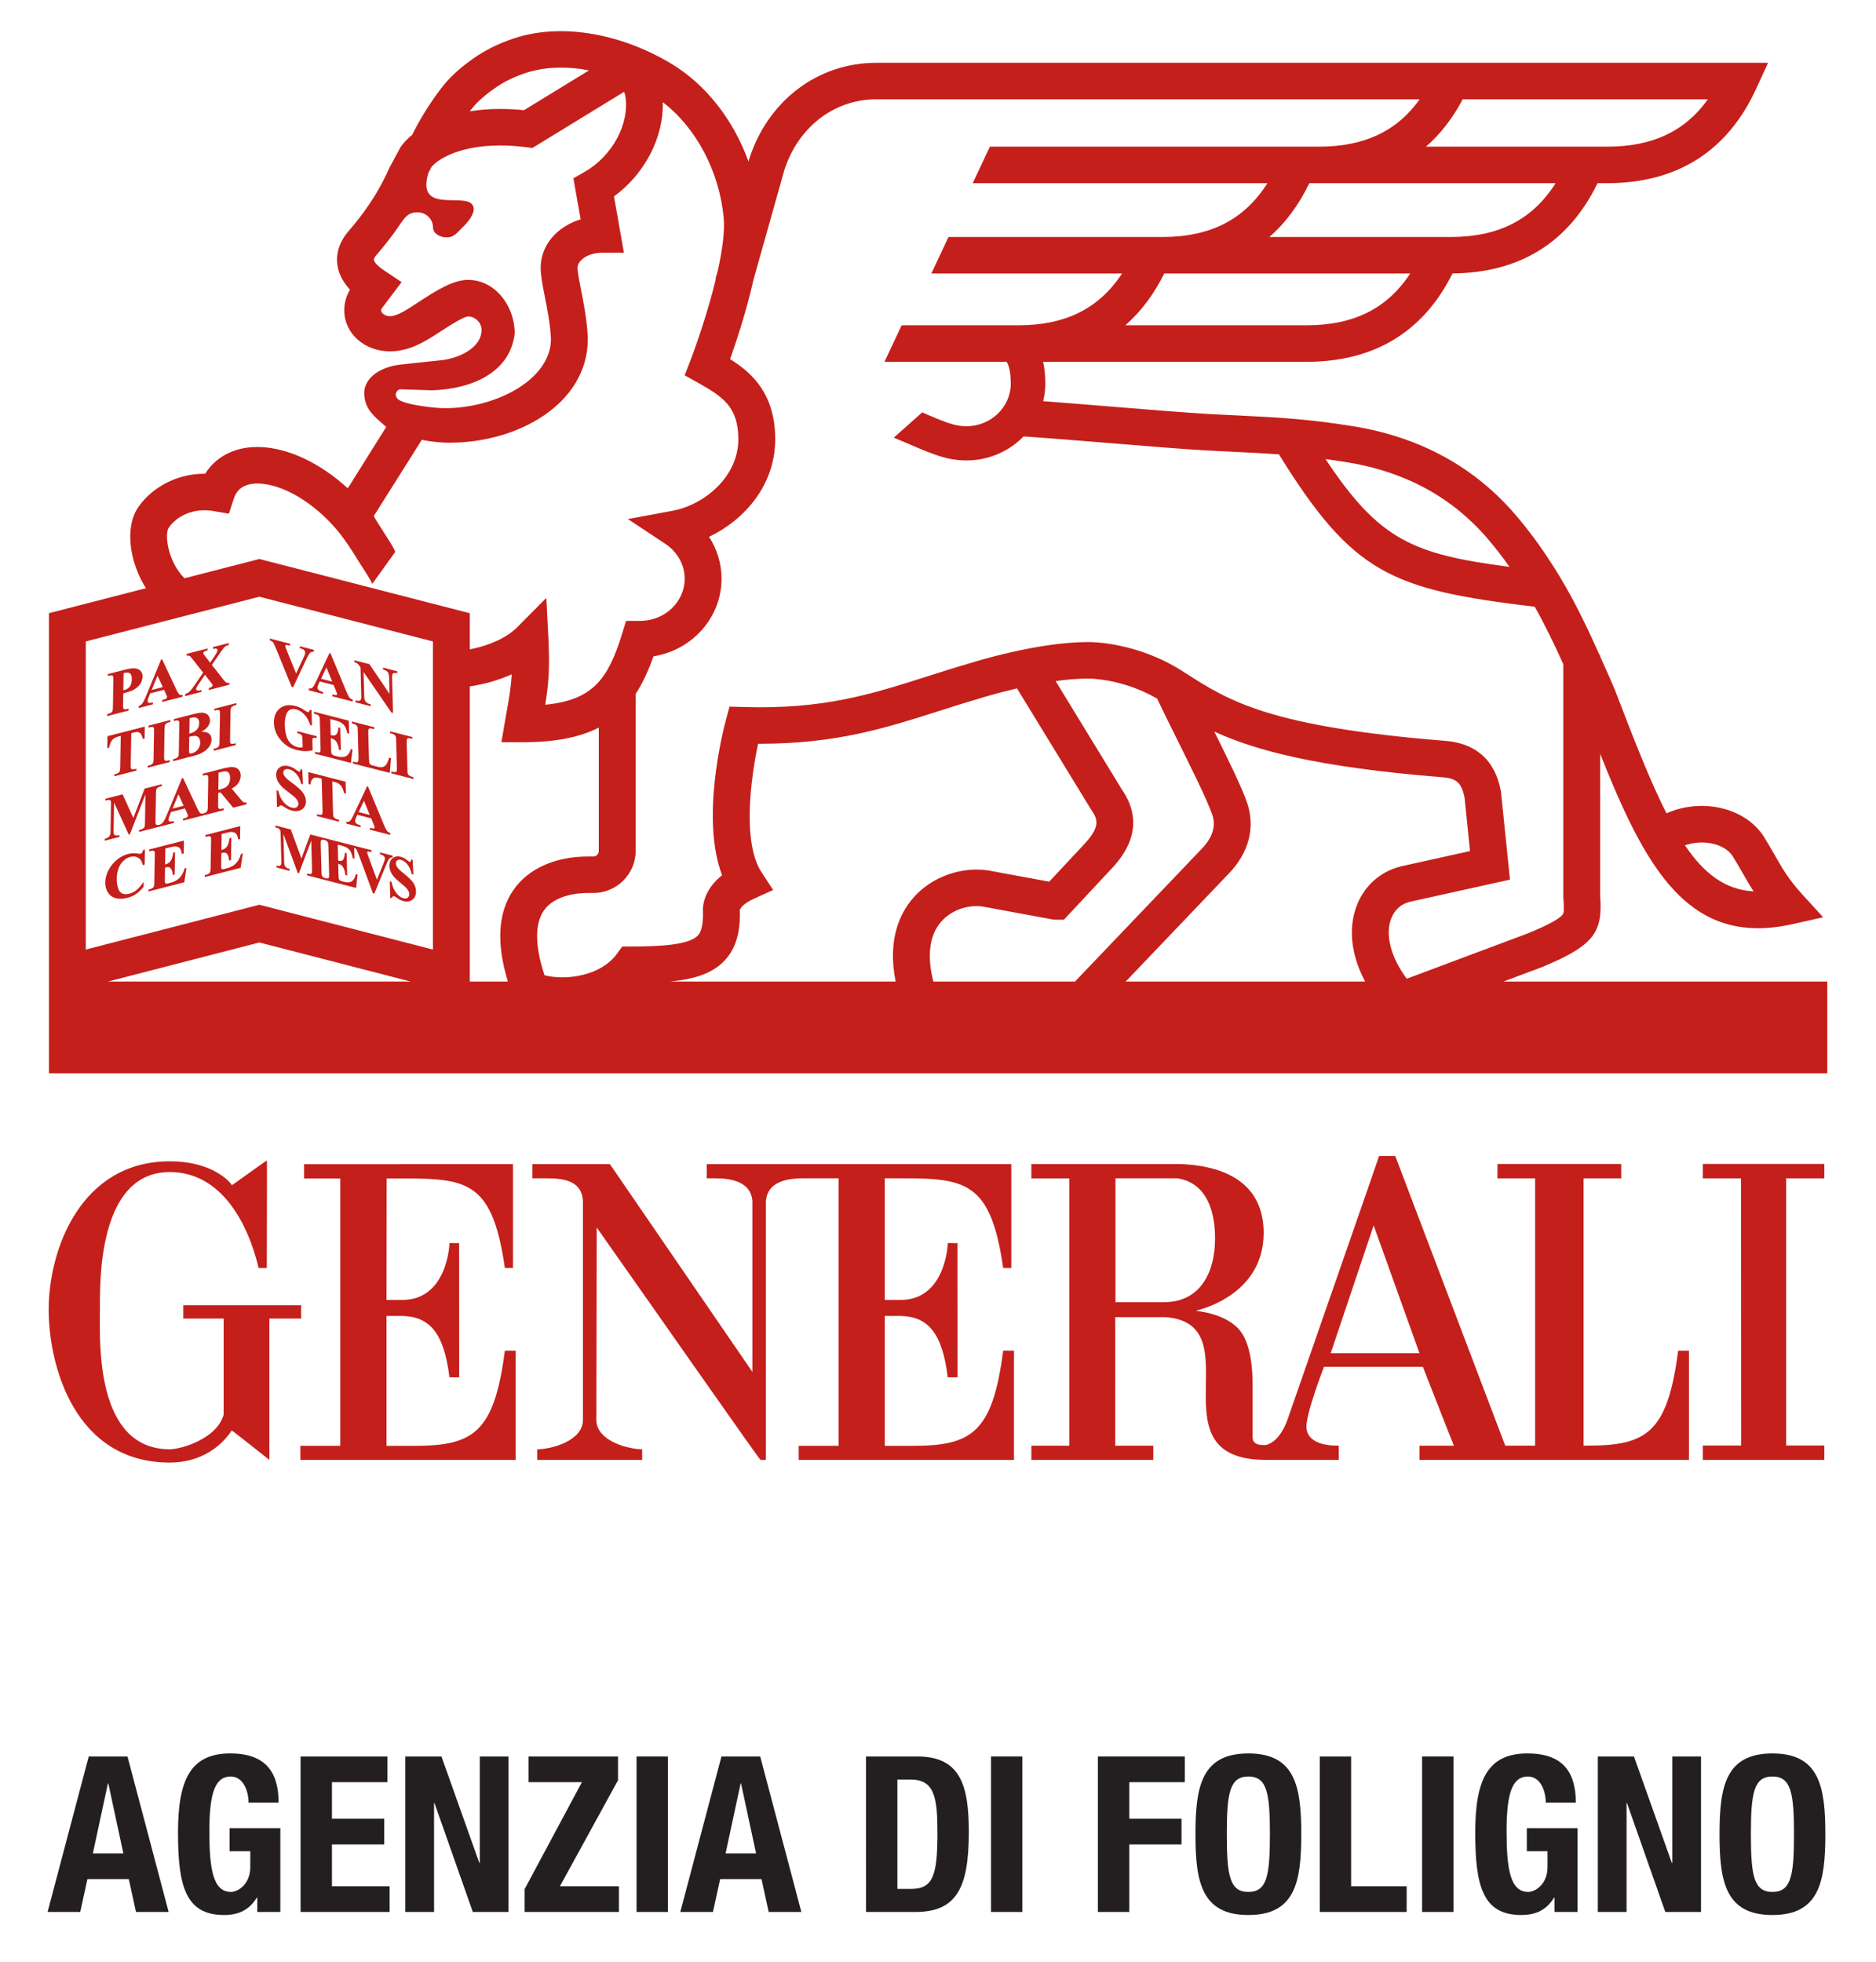 <?xml version="1.0" encoding="UTF-8" standalone="no"?>
<svg
   xmlns:dc="http://purl.org/dc/elements/1.1/"
   xmlns:cc="http://creativecommons.org/ns#"
   xmlns:rdf="http://www.w3.org/1999/02/22-rdf-syntax-ns#"
   xmlns:svg="http://www.w3.org/2000/svg"
   xmlns="http://www.w3.org/2000/svg"
   viewBox="0 0 1793.493 1875.453"
   height="1875.453"
   width="1793.493"
   xml:space="preserve"
   id="svg2"
   version="1.1"><defs
     id="defs6"><clipPath
       id="clipPath18"
       clipPathUnits="userSpaceOnUse"><path
         id="path16"
         d="M 0,1406.591 H 1345.124 V 0 H 0 Z" /></clipPath></defs><g
     transform="matrix(1.333,0,0,-1.333,0,1875.453)"
     id="g10"><g
       id="g12"><g
         clip-path="url(#clipPath18)"
         id="g14"><g
           transform="translate(277.187,474.847)"
           id="g20"><path
             id="path22"
             style="fill:#c51f1b;fill-opacity:1;fill-rule:nonzero;stroke:none"
             d="m 0,0 0.132,87.08 c 55.011,0 75.191,2.748 84.771,-64.197 h 5.814 V 97.386 L -59.093,97.329 V 87.08 h 25.936 v -191.675 h -28.586 v -10.096 H 92.651 v 78.327 H 84.903 C 77.212,-95.589 62.095,-104.617 19.657,-104.617 H 0 v 93.134 h 11.395 c 19.029,-0.467 29.87,-11.491 33.75,-43.991 h 7.009 l -0.056,96.282 c -0.133,-0.183 -6.9,0 -6.9,0 0,-0.479 -1.362,-41.41 -34.637,-40.808 z" /></g><g
           transform="translate(215.972,471.009)"
           id="g24"><path
             id="path26"
             style="fill:#c51f1b;fill-opacity:1;fill-rule:nonzero;stroke:none"
             d="m 0,0 h -84.516 v -9.498 h 28.938 v -68.929 c -4.891,-17.511 -30.872,-24.816 -38.619,-24.816 -53.987,0 -50.12,78.384 -50.12,99.37 0,19.19 -1.933,99.414 50.12,99.414 36.685,0 55.978,-36.241 63.712,-68.798 h 5.853 c 0,13.403 0.22,77.216 0.088,77.063 0.132,0.502 -25.145,-17.999 -25.233,-17.715 0.571,0.118 -11.558,17.148 -44.42,17.148 -63.708,0 -87.065,-63.093 -86.88,-107.112 0.298,-40.275 19.007,-108.899 86.88,-108.899 21.348,0 36.377,10.772 44.42,23.005 0.088,0.262 26.903,-21.007 26.991,-21.086 V -9.498 l 22.786,0 z" /></g><g
           transform="translate(954.368,436.652)"
           id="g28"><path
             id="path30"
             style="fill:#c51f1b;fill-opacity:1;fill-rule:nonzero;stroke:none"
             d="M 0,0 30.814,91.651 63.66,0 Z m -119.698,36.59 h -34.665 v 88.816 h 44.333 c 26.024,-3.912 27.088,-33.755 27.088,-43.25 0,-22.975 -9.677,-45.566 -36.756,-45.566 M 249.197,1.831 c -7.691,-59.225 -22.817,-68.1 -65.241,-68.1 h -2.584 v 191.632 h 27 v 10.327 h -88.779 v -10.327 h 27.009 V -66.269 H 125.174 L 46.301,141.412 h -11.61 c 0.263,0.122 -65.523,-188.435 -65.655,-188.993 0.132,0.558 -4.966,-16.18 -15.785,-18.252 -9.975,-0.48 -9.254,4.688 -9.254,6.511 v 36.316 c 0,9.521 -0.721,31.183 -10.706,41.127 -11.189,11.186 -30.305,12.006 -29.866,12.429 0,0 48.499,9.943 48.499,55.684 0,32.064 -22.474,48.003 -60.02,49.413 h -106.595 v -10.315 h 27.273 V -66.313 h -27.273 v -10.183 h 87.443 v 10.183 h -27.281 V 25.84 h 36.369 c 63.096,-5.168 -10.819,-102.432 71.85,-102.336 H 5.801 v 10.227 c -2.9,0 -21.999,-0.545 -23.185,12.647 -0.792,9.552 12.568,43.831 12.568,43.831 H 66.12 c -0.026,0.13 22.078,-56.522 22.272,-56.522 H 63.66 V -76.496 H 256.948 V 1.831 Z" /></g><g
           transform="translate(634.564,562.059)"
           id="g32"><path
             id="path34"
             style="fill:#c51f1b;fill-opacity:1;fill-rule:nonzero;stroke:none"
             d="m 0,0 c 55.015,0 75.336,2.616 84.916,-64.328 h 5.81 V 10.174 H -127.705 V 0 h 5.713 c 7.699,0 25.993,-0.567 27.048,-16.551 h -0.013 V -138.818 L -197.139,10.174 h -55.634 V 0 h 9.236 c 10.965,0 26.36,-0.489 27.049,-16.551 v -156.655 c 0,-15.285 -23.058,-21.087 -32.695,-21.087 h -0.11 v -7.61 h 75.279 v 7.61 c -9.634,0 -32.849,5.802 -32.849,21.087 l 0.263,137.915 c 40.452,-57.372 116.798,-166.707 117.501,-166.612 h 3.823 V -16.551 C -84.221,-0.567 -65.931,0 -58.227,0 h 25.079 v -191.806 h -28.595 v -10.097 H 92.659 v 78.328 H 84.916 C 77.225,-182.8 62.108,-191.828 19.652,-191.828 H 0 v 93.134 h 11.39 c 19.043,-0.467 29.875,-11.492 33.75,-43.992 h 7.019 l -0.053,96.283 c -0.132,-0.183 -6.899,0 -6.899,0 0,-0.48 -1.363,-41.411 -34.651,-40.809 H 0 Z" /></g><g
           transform="translate(1308.4,562.028)"
           id="g36"><path
             id="path38"
             style="fill:#c51f1b;fill-opacity:1;fill-rule:nonzero;stroke:none"
             d="M 0,0 V 10.336 H -87.143 V 0 h 27.369 l 0.097,-191.545 h -27.466 v -10.327 H 0 v 10.327 H -27.369 V 0 Z" /></g><g
           transform="translate(997.821,748.482)"
           id="g40"><path
             id="path42"
             style="fill:#c51f1b;fill-opacity:1;fill-rule:nonzero;stroke:none"
             d="m 0,0 c 2.602,6.594 7.646,10.799 14.608,12.133 l 70.506,15.605 -6.381,62.4 -0.194,1.361 c -1.74,8.181 -6.995,33.075 -39.744,35.744 -126.018,10.101 -155.268,28.645 -185.906,48.279 -0.036,0.087 -0.088,0.183 -0.106,0.27 l -0.193,-0.069 -1.987,1.264 c -32.712,21.012 -65.232,21.187 -68.431,21.109 -35.683,-0.035 -80.86,-14.061 -84.534,-15.221 -10.898,-3.166 -21.097,-6.411 -30.959,-9.568 -39.463,-12.587 -73.564,-23.508 -130.825,-21.806 l -10.477,0.304 -2.689,-10.013 c -2.065,-7.745 -18.079,-70.556 -2.628,-110.914 -13.852,-10.842 -13.852,-23.376 -13.764,-25.051 0.572,-13.816 -2.725,-17.201 -3.797,-18.317 -6.617,-6.821 -28.564,-7.719 -47.056,-7.719 h -0.229 -6.75 l -3.955,-5.399 c -11.4,-15.553 -36.009,-19.207 -51.803,-15.239 -6.925,20.943 -7.119,36.939 -0.422,46.491 7.884,11.287 24.627,12.508 31.439,12.508 h 3.982 c 16.742,0 30.366,13.572 30.366,30.266 v 112.476 c 5.097,7.815 9.184,16.809 12.761,26.962 27.642,4.378 48.824,27.684 48.824,55.657 0,10.773 -3.182,21.143 -8.957,30.022 25.568,12.212 47.444,37.167 47.444,69.876 0,32.709 -16.594,47.712 -32.336,57.542 4.439,12.551 11.77,34.628 16.744,56.87 l 22.131,78.633 c 9.897,30.859 35.745,50.791 65.918,50.791 H 20.356 C 3.867,564.185 -19.564,553.29 -52.031,553.29 h -235.846 l -12.322,-26.176 H -88.84 c -16.611,-26.22 -40.921,-38.588 -75.445,-38.588 h -153.277 l -12.314,-26.176 h 136.763 c -16.576,-25.234 -40.623,-37.149 -74.514,-37.149 h -83.553 l -12.313,-26.184 h 87.587 c 0.791,-1.082 2.988,-5.042 2.988,-15.666 0,-16.816 -14.256,-30.511 -31.781,-30.511 -6.012,0 -11.132,1.379 -20.167,5.016 -3.867,1.622 -7.734,3.262 -11.601,4.892 l -20.338,-18.107 c 3.814,-1.605 7.62,-3.21 11.417,-4.806 v -0.009 c 17.587,-7.571 27.404,-11.513 40.689,-11.513 16.136,0 30.674,6.628 40.993,17.209 14.994,-0.968 39.216,-2.957 62.665,-4.85 28.002,-2.294 54.457,-4.439 68.15,-5.181 6.839,-0.358 13.255,-0.671 19.389,-0.968 11.637,-0.567 22.255,-1.09 32.907,-1.85 C -27.404,246.95 -0.14,235.681 102.885,223.417 110.32,210.229 117,196.264 123.381,182.229 V 15.299 l 0.035,-0.941 C 123.979,6.682 123.979,4.065 122.924,2.687 119.356,-1.971 103.448,-8.539 97.928,-10.807 L 11.093,-43.315 C -0.421,-27.824 -4.57,-11.661 0,0 m -18.773,-45.33 h -171.686 l 73.582,77.063 c 14.854,15.229 19.582,33.546 13.342,51.532 -3.569,10.388 -13.289,30.284 -23.414,50.651 29.197,-13.442 73.494,-25.557 163.582,-32.762 10.864,-0.881 13.728,-4.544 15.891,-14.357 L 56.462,48.218 9.387,37.795 C -6.398,34.689 -18.791,24.388 -24.627,9.49 c -6.451,-16.442 -4.253,-35.823 5.854,-54.82 m -309.653,0 c -4.763,18.527 -2.82,33.346 5.696,43.002 8.147,9.254 20.65,12.072 29.492,10.798 l 50.186,-9.246 1.265,-0.218 h 6.996 l 35.455,37.951 0.317,0.349 c 6.064,7.004 24.486,28.209 5.677,55.265 l -47.39,77.526 c 7.84,1.098 15.732,1.805 23.009,1.805 h 0.334 c 0.229,-0.017 23.995,0.349 49.448,-14.366 3.462,-7.344 8.244,-17 13.587,-27.737 9.95,-20.018 22.343,-44.947 25.788,-55.012 1.107,-3.158 4.465,-12.77 -7.418,-24.973 l -90.861,-95.144 z m -14.238,60.211 c -9.571,-10.86 -18.852,-29.822 -12.832,-60.211 h -161.631 c 17.358,1.683 29.971,5.739 38.681,14.715 10.582,10.912 11.54,25.87 11.18,36.53 0.334,0.941 2.11,4.526 10.002,8.077 l 13.948,6.314 -8.349,12.735 c -13.826,21.073 -7.805,67.11 -2.444,92.117 h 1.239 c 54.827,0 90.281,11.313 127.653,23.228 9.747,3.106 19.814,6.324 30.432,9.395 l 0.333,0.113 c 0.212,0.079 11.145,3.507 26.017,6.969 l 52.717,-86.178 0.457,-0.732 c 5.256,-7.423 5.906,-12.342 -3.657,-23.402 l -26.402,-28.27 -43.295,7.972 -0.404,0.061 c -19.547,2.983 -40.602,-4.631 -53.645,-19.433 m -286.761,5.678 c -11.241,-16.04 -12.603,-38.169 -4.157,-65.889 h -27.308 v 211.606 c 9.773,1.483 20.312,4.265 30.112,8.705 -0.563,-9.237 -1.837,-16.529 -3.569,-26.289 -0.395,-2.268 -0.817,-4.632 -1.256,-7.144 l -2.611,-15.273 h 15.645 c 23.379,0 40.798,3.62 54.202,10.476 V 48.418 c 0,-2.259 -1.758,-4.099 -3.928,-4.099 h -3.982 c -23.204,0 -42.583,-8.644 -53.148,-23.76 m -57.911,-42.958 -124.462,32.134 -124.479,-32.134 v 220.931 l 124.479,32.063 124.462,-32.063 z m -232.955,-22.931 108.493,28.008 108.475,-28.008 z m 43.41,325.26 c 5.186,7.876 17.095,14.679 31.948,12.124 l 11.267,-1.937 3.552,10.772 c 0.958,2.879 2.232,4.989 3.99,6.673 3.173,2.965 7.884,4.335 13.905,4.187 15.907,-0.506 35.841,-11.505 52.012,-28.732 5.889,-6.254 11.093,-13.511 15.75,-20.855 0.906,-1.562 1.935,-3.21 2.884,-4.675 1.292,-2.068 2.391,-3.734 2.61,-4.126 0.572,-0.995 8.569,-12.945 8.033,-13.686 5.458,7.615 10.934,15.23 16.4,22.836 0.159,0.218 -0.087,0.933 -0.544,1.901 -1.231,2.617 -4.131,7.144 -5.871,9.848 -0.405,0.653 -0.835,1.299 -1.248,1.954 -0.026,0.043 -0.07,0.121 -0.105,0.139 -0.15,0.288 -0.889,1.422 -1.855,2.922 -1.819,2.826 -4.439,6.926 -5.59,9.176 l 34.453,54.655 c 8.578,-1.788 15.908,-2.076 19.388,-2.076 l 0.862,0.017 c 48.559,0 98.789,27.807 98.789,74.342 v 1.133 c -0.615,12.656 -2.988,24.754 -4.913,34.454 -1.265,6.411 -2.461,12.456 -2.461,15.483 0,5.093 7.216,10.763 17.552,10.763 h 15.723 l -7.119,40.393 c 22.113,16.137 35.684,42.417 35.008,67.547 23.791,-18.116 40.605,-49.553 43.681,-82.994 0.897,-9.699 -1.038,-23.28 -4.201,-37.576 l -1.688,-5.983 0.281,-0.071 c -5.633,-23.306 -13.939,-47.293 -18.325,-58.666 l -4.078,-10.52 9.906,-5.539 c 17.718,-9.952 28.59,-17.244 28.59,-40.402 0,-26.559 -24.064,-46.909 -47.355,-51.227 l -31.817,-5.905 26.913,-17.837 c 8.622,-5.722 13.781,-15.038 13.781,-24.929 0,-16.66 -14.283,-30.223 -31.86,-30.223 h -10.143 l -2.865,-9.255 c -9.88,-31.95 -20.611,-47.563 -55.134,-50.894 1.608,9.698 2.707,19.031 2.707,32.264 0,3.078 -0.264,11.783 -0.396,14.575 l -1.538,29.769 -21.093,-21.257 c -7.164,-7.213 -19.863,-12.961 -33.795,-15.674 v 25.958 l -150.908,38.868 -53.692,-13.826 c -11.988,11.89 -14.406,31.549 -11.391,36.112 m 162.95,96.164 c 0.395,1.823 1.863,3.271 3.41,3.227 l 22.737,-0.741 c 27.703,0.968 55.916,12.29 59.106,40.916 0,19.39 -13.869,38.266 -33.442,38.266 -10.477,0 -22.254,-7.188 -35.464,-15.875 -8.614,-5.669 -15.425,-10.152 -20.593,-10.152 -3.507,0 -6.301,2.311 -6.301,4.221 0,0.305 0.052,0.637 0.149,0.951 l 14.537,19.285 -12.56,8.365 c -2.68,1.745 -6.829,4.997 -7.294,7.466 -0.221,1.152 1.45,3.201 2.003,3.812 5.186,6.019 11.136,13.371 17.165,22.416 3.718,5.138 5.872,7.973 12.076,7.973 6.136,0 11.145,-4.876 11.145,-10.868 0,-3.969 4.377,-7.1 9.826,-7.1 5.467,0 7.901,3.829 11.268,7.1 0,0 12.964,11.783 6.109,17.358 -7.823,6.358 -39.182,-6.621 -30.455,21.954 l 2.171,4.065 c 3.34,4.395 18.352,15.42 49.333,15.42 5.853,0 12.05,-0.418 18.387,-1.212 l 4.64,-0.576 65.761,40.246 c 0.571,-1.369 0.773,-2.346 0.773,-2.346 v 0.009 l 0.062,-0.402 c 3.427,-19.757 -9.133,-43.263 -29.18,-54.681 l -8.016,-4.579 5.185,-29.438 c -16.901,-5.121 -28.652,-18.553 -28.652,-34.715 0,-5.557 1.292,-12.142 2.927,-20.499 1.837,-9.254 3.902,-19.729 4.456,-30.388 0,-30.634 -42.583,-50.904 -78.618,-49.736 l -0.923,0.035 c -1.494,0.044 -24.434,1.841 -30.059,6.254 -1.099,0.794 -1.969,2.608 -1.669,3.969 m 54.474,204.41 c 4.157,5.26 10.889,11.077 18.976,16.381 6.319,4.143 14.546,7.824 22.57,10.118 12.753,3.629 27.395,3.882 42.539,1.003 l -46.626,-28.549 c -5.827,0.585 -11.514,0.882 -17.007,0.882 -7.936,0 -15.196,-0.629 -21.867,-1.684 0.484,0.61 0.949,1.239 1.415,1.849 m 710.68,6.743 H 227.075 C 210.587,564.176 187.137,553.29 154.671,553.29 H 24.856 c 10.353,9.01 19.16,20.323 26.367,33.957 M 42.399,488.526 H -87.398 c 11.46,9.996 21.023,22.896 28.652,38.588 H 117.861 C 101.25,500.894 76.94,488.526 42.399,488.526 M -60.926,425.201 H -190.74 c 11.11,9.682 20.426,22.112 27.932,37.149 H 13.588 C -2.988,437.134 -27.017,425.201 -60.926,425.201 M -31.078,326.9 c 41.116,-6.734 74.796,-25.095 100.09,-54.603 5.414,-6.297 10.635,-13.04 15.768,-20.288 -69.187,9.001 -93.27,19.015 -131.96,77.289 5.151,-0.698 10.495,-1.474 16.102,-2.398 M 244.97,44.362 c 2.53,-4.056 4.693,-7.876 6.802,-11.557 2.585,-4.526 5.115,-8.931 8.086,-13.52 -20.039,1.239 -35.192,12.238 -49.254,33.059 12.955,4.475 28.617,1.299 34.366,-7.982 M 80.473,-45.33 l 27,10.109 0.387,0.14 c 38.285,15.744 43.734,25.574 41.959,50.852 V 117.945 C 178.945,44.494 206.508,-7.126 262.987,-7.117 c 7.682,0 15.891,0.95 24.697,2.931 l 22.043,4.936 -15.152,16.608 c -9.668,10.606 -14.361,18.815 -19.776,28.331 -2.232,3.889 -4.535,7.919 -7.312,12.403 -13.237,21.291 -44.667,28.496 -70.12,17.183 -11.565,22.756 -23.202,52.439 -37.212,89.073 l -3.024,6.97 c -2.425,5.46 -4.834,10.972 -7.312,16.494 v 0.924 h -0.422 c -8.666,19.321 -17.929,38.763 -28.987,56.949 -10.054,16.52 -20.285,30.782 -31.271,43.577 -29.444,34.34 -68.432,55.693 -115.892,63.473 -32.819,5.382 -56.057,6.508 -85.465,7.938 -6.083,0.287 -12.446,0.611 -19.231,0.968 -13.324,0.724 -40.834,2.965 -67.43,5.12 -17.947,1.465 -36.333,2.957 -50.801,4.039 0.968,4.03 1.547,8.216 1.547,12.551 0,5.844 -0.544,11.043 -1.564,15.666 h 188.771 c 48.657,0 83.866,21.352 104.836,63.377 48.393,0.445 83.356,22.225 104.028,64.72 h 6.733 c 50.361,0 86.378,22.8 107.05,67.782 l 8.508,18.527 H -369.4 c -42.012,0 -77.81,-27.205 -91.204,-69.292 l -0.404,-1.483 c -10.89,30.093 -30.78,55.65 -56.295,70.696 -35.463,20.934 -75.814,27.982 -107.947,18.823 -10.635,-3.071 -21.217,-7.833 -29.821,-13.432 -7.357,-4.841 -17.71,-12.596 -25.224,-22.138 -8.174,-10.397 -16.085,-22.992 -21.886,-34.768 -3.665,-3 -6.521,-6.087 -8.498,-9.063 l -7.674,-14.26 -0.395,-0.82 c -9.158,-20.533 -20.311,-34.751 -28.977,-44.816 -8.64,-9.97 -9.08,-19.443 -7.91,-25.635 1.274,-6.769 4.93,-12.299 8.841,-16.459 l -0.228,-0.402 c -2.549,-4.344 -3.894,-9.359 -3.894,-14.418 0,-16.756 14.677,-29.429 32.739,-29.429 13.14,0 23.862,6.071 35.227,13.554 4.614,3.027 16.831,11.078 20.83,11.505 5.063,0 9.668,-4.562 9.668,-9.568 0,-13.721 -17.833,-21.126 -30.613,-22.042 l -25.971,-2.756 c -18.712,-1.745 -27.563,-11.575 -27.563,-20.375 0,-8.828 4.272,-13.8 7.243,-16.747 l 1.916,-1.955 6.609,-5.818 -27.571,-44.022 c -19.644,18.056 -42.601,28.968 -62.983,29.613 -13.183,0.41 -24.566,-3.524 -32.933,-11.374 -2.443,-2.294 -4.561,-4.893 -6.372,-7.763 h -0.483 c -21.779,0 -39.278,-11.549 -47.857,-24.545 -9.342,-14.209 -5.976,-38.78 5.863,-57.542 l -69.54,-17.916 v -329.882 h 1275.37 v 65.776 z" /></g><g
           transform="translate(88.438,912.02)"
           id="g44"><path
             id="path46"
             style="fill:#c51f1b;fill-opacity:1;fill-rule:nonzero;stroke:none"
             d="m 0,0 0.211,12.237 0.693,0.175 C 2.663,12.865 3.999,12.735 4.86,12.028 5.712,11.313 6.134,9.883 6.108,7.78 6.064,5.652 5.581,3.926 4.649,2.687 3.735,1.44 2.417,0.593 0.738,0.157 0.553,0.122 0.307,0.062 0,0 m 3.779,-14.593 0.026,1.37 -0.343,-0.087 c -1.265,-0.323 -2.162,-0.445 -2.584,-0.323 -0.413,0.096 -0.694,0.288 -0.835,0.585 -0.122,0.217 -0.237,0.871 -0.219,2.826 l 0.132,7.98 c 3.207,0.838 5.537,1.614 6.925,2.304 2.11,1.046 3.78,2.416 5.01,4.116 1.231,1.71 1.864,3.577 1.899,5.539 0.035,2.355 -0.888,4.109 -2.769,5.19 -1.854,1.09 -4.922,1.09 -9.176,-0.009 l -12.718,-3.262 -0.202,-0.043 -0.018,-1.371 0.352,0.097 c 1.275,0.322 2.162,0.436 2.593,0.322 0.404,-0.104 0.677,-0.287 0.835,-0.593 0.088,-0.174 0.237,-0.785 0.193,-2.817 L -7.445,-11.95 c -0.026,-1.944 -0.193,-2.686 -0.308,-2.983 -0.193,-0.418 -0.509,-0.793 -0.948,-1.159 -0.457,-0.35 -1.354,-0.699 -2.655,-1.021 l -0.202,-0.053 -0.018,-1.369 15.162,3.899 z" /></g><g
           transform="translate(108.767,912.212)"
           id="g48"><path
             id="path50"
             style="fill:#c51f1b;fill-opacity:1;fill-rule:nonzero;stroke:none"
             d="M 0,0 4.201,10.266 7.981,2.05 Z m -9.14,-11.531 -0.167,-0.07 -0.027,-1.334 10.239,2.643 0.018,1.325 -0.307,-0.06 c -1.565,-0.28 -2.54,-0.28 -2.725,-0.219 -0.545,0.184 -0.791,0.594 -0.774,1.317 0,0.584 0.22,1.404 0.616,2.451 l 1.23,3.062 9.959,2.547 1.379,-3.079 c 0.484,-1.099 0.598,-1.361 0.607,-1.439 0.078,-0.227 0.105,-0.471 0.105,-0.698 C 11.004,-5.451 10.873,-5.757 10.6,-6.009 10.169,-6.428 9.413,-6.76 8.323,-7.048 l -0.764,-0.191 -0.026,-1.37 14.449,3.707 0.193,0.044 0.018,1.342 -0.308,-0.051 c -0.817,-0.132 -1.442,-0.053 -1.872,0.209 -0.396,0.279 -1.134,1.134 -2.294,3.602 L 7.611,21.789 7.515,21.989 6.768,21.806 -4.122,-4.605 c -1.019,-2.46 -1.854,-4.161 -2.54,-5.024 -0.659,-0.864 -1.468,-1.483 -2.478,-1.902" /></g><g
           transform="translate(144.495,912.194)"
           id="g52"><path
             id="path54"
             style="fill:#c51f1b;fill-opacity:1;fill-rule:nonzero;stroke:none"
             d="m 0,0 -0.343,-0.087 c -0.87,-0.218 -1.45,-0.331 -1.785,-0.331 h -0.008 -0.062 c -0.57,0 -0.993,0.113 -1.265,0.331 -0.273,0.236 -0.404,0.497 -0.395,0.829 0.008,0.383 0.36,1.335 2.012,3.777 L 2.487,10.877 6.416,5.862 C 7.18,4.885 7.664,4.222 7.84,3.856 7.927,3.708 7.954,3.533 7.954,3.315 7.954,3.01 7.805,2.705 7.523,2.417 7.313,2.198 6.776,1.85 5.423,1.396 L 5.247,1.335 5.229,-0.008 19.784,3.725 19.968,3.777 20.003,5.103 19.688,5.06 c -0.704,-0.106 -1.319,-0.027 -1.829,0.218 -0.36,0.2 -1.116,0.828 -2.698,2.861 l -7.717,9.891 5.529,7.998 c 1.503,2.181 2.451,3.498 2.821,3.951 0.606,0.681 1.133,1.161 1.626,1.466 0.483,0.323 1.143,0.593 1.969,0.811 l 0.193,0.052 0.026,1.352 L 8.332,30.781 8.323,29.421 8.657,29.5 c 0.817,0.218 1.45,0.279 1.811,0.218 0.351,-0.079 0.606,-0.218 0.782,-0.454 0.176,-0.227 0.264,-0.497 0.264,-0.829 -0.027,-0.505 -0.44,-1.709 -2.4,-4.579 L 6.196,19.565 2.9,23.926 1.494,25.757 c -0.088,0.167 -0.123,0.402 -0.114,0.664 0,0.348 0.14,0.663 0.439,0.959 0.29,0.332 0.835,0.593 1.608,0.776 l 0.932,0.236 0.018,1.37 -14.819,-3.795 -0.193,-0.043 -0.017,-1.326 0.298,0.035 c 0.615,0.052 1.098,0.043 1.441,-0.053 0.317,-0.095 0.66,-0.314 1.011,-0.663 0.097,-0.087 0.475,-0.541 2.013,-2.477 L 1.212,12.447 -4.57,3.969 c -1.75,-2.538 -3.112,-4.274 -4.07,-5.172 -0.703,-0.681 -1.687,-1.265 -2.944,-1.771 l -0.167,-0.061 -0.009,-1.334 11.733,3.009 z" /></g><g
           transform="translate(96.12,881.727)"
           id="g56"><path
             id="path58"
             style="fill:#c51f1b;fill-opacity:1;fill-rule:nonzero;stroke:none"
             d="m 0,0 c 1.309,0.322 2.25,0.445 2.724,0.331 0.897,-0.218 1.618,-0.636 2.119,-1.247 0.518,-0.636 0.993,-1.788 1.406,-3.48 l 0.07,-0.262 1.239,0.314 0.141,8.557 -26.543,-6.812 -0.194,-0.044 -0.149,-8.557 1.336,0.341 0.026,0.174 c 0.369,2.198 1.161,4.065 2.391,5.513 0.879,1.012 2.268,1.779 4.175,2.267 l 1.758,0.463 -0.387,-22.461 c -0.035,-1.788 -0.158,-2.467 -0.264,-2.703 -0.202,-0.506 -0.474,-0.899 -0.826,-1.169 -0.484,-0.418 -1.142,-0.724 -1.942,-0.942 l -1.152,-0.279 -0.035,-1.379 15.61,4.005 0.202,0.051 0.018,1.37 -1.31,-0.34 c -0.765,-0.201 -1.389,-0.219 -1.811,-0.087 -0.404,0.139 -0.659,0.34 -0.791,0.602 -0.079,0.174 -0.193,0.741 -0.175,2.668 l 0.395,22.592 z" /></g><g
           transform="translate(118.286,886.917)"
           id="g60"><path
             id="path62"
             style="fill:#c51f1b;fill-opacity:1;fill-rule:nonzero;stroke:none"
             d="M 0,0 C 0.202,0.497 0.474,0.89 0.826,1.16 1.31,1.57 1.968,1.884 2.759,2.093 l 1.17,0.288 0.026,1.369 -15.583,-3.995 -0.203,-0.052 -0.017,-1.361 1.301,0.324 c 0.764,0.2 1.38,0.226 1.793,0.086 0.395,-0.139 0.658,-0.322 0.773,-0.602 0.088,-0.174 0.193,-0.741 0.176,-2.669 L -8.148,-23.96 c -0.035,-1.788 -0.158,-2.452 -0.263,-2.714 -0.185,-0.496 -0.449,-0.881 -0.801,-1.151 -0.483,-0.418 -1.142,-0.724 -1.933,-0.942 l -1.178,-0.279 -0.026,-1.378 15.592,4.012 0.202,0.044 0.017,1.361 -1.309,-0.332 c -0.756,-0.2 -1.371,-0.218 -1.784,-0.087 -0.413,0.139 -0.66,0.349 -0.791,0.611 -0.07,0.156 -0.203,0.741 -0.176,2.66 l 0.334,19.434 C -0.229,-0.933 -0.106,-0.253 0,0" /></g><g
           transform="translate(142.051,885.067)"
           id="g64"><path
             id="path66"
             style="fill:#c51f1b;fill-opacity:1;fill-rule:nonzero;stroke:none"
             d="m 0,0 c -0.501,-0.933 -1.239,-1.752 -2.171,-2.442 -0.896,-0.654 -2.268,-1.23 -4.087,-1.718 l 0.185,11.078 c 1.942,0.496 3.384,0.653 4.227,0.487 C -0.985,7.231 -0.308,6.804 0.131,6.167 0.598,5.513 0.826,4.553 0.791,3.307 0.782,2.042 0.509,0.933 0,0 m -6.302,-6.419 c 2.066,0.523 3.621,0.723 4.632,0.575 1.019,-0.139 1.801,-0.636 2.373,-1.509 0.58,-0.889 0.87,-2.006 0.835,-3.331 -0.009,-1.152 -0.282,-2.286 -0.791,-3.367 -0.518,-1.056 -1.248,-1.981 -2.197,-2.713 -0.932,-0.741 -1.978,-1.256 -3.085,-1.535 -0.668,-0.192 -1.178,-0.158 -1.503,0.096 -0.308,0.235 -0.466,0.715 -0.466,1.404 z m -7.805,-13.878 c -0.184,-0.427 -0.501,-0.819 -0.94,-1.16 -0.465,-0.357 -1.354,-0.697 -2.663,-1.029 l -0.194,-0.043 -0.026,-1.379 15.162,3.89 c 4.157,1.065 7.391,2.791 9.623,5.138 1.828,1.954 2.769,4.09 2.804,6.367 0.035,2.216 -0.782,3.82 -2.452,4.763 -1.01,0.593 -2.593,0.898 -4.843,0.933 2.101,1.16 3.639,2.364 4.562,3.585 C 7.98,2.198 8.534,3.655 8.569,5.13 8.596,6.534 8.183,7.78 7.365,8.81 6.548,9.857 5.405,10.502 3.955,10.773 2.549,11.016 0.14,10.72 -3.244,9.857 l -13.974,-3.594 -0.202,-0.044 -0.018,-1.378 0.343,0.105 c 1.275,0.323 2.18,0.436 2.593,0.323 0.404,-0.097 0.685,-0.306 0.835,-0.584 0.088,-0.192 0.246,-0.803 0.202,-2.827 l -0.334,-19.18 c -0.018,-1.937 -0.184,-2.704 -0.308,-2.975" /></g><g
           transform="translate(165.588,899.05)"
           id="g68"><path
             id="path70"
             style="fill:#c51f1b;fill-opacity:1;fill-rule:nonzero;stroke:none"
             d="m 0,0 c 0.194,0.497 0.483,0.89 0.817,1.168 0.502,0.41 1.16,0.725 1.951,0.925 l 1.161,0.305 0.027,1.361 -15.592,-4.004 -0.203,-0.052 -0.009,-1.352 1.301,0.332 c 0.756,0.183 1.372,0.2 1.776,0.069 0.422,-0.13 0.667,-0.322 0.791,-0.593 0.079,-0.174 0.202,-0.758 0.167,-2.66 l -0.343,-19.442 c -0.018,-1.797 -0.149,-2.469 -0.263,-2.731 -0.177,-0.487 -0.449,-0.881 -0.792,-1.151 -0.492,-0.401 -1.143,-0.724 -1.942,-0.925 l -1.178,-0.305 -0.009,-1.369 15.592,4.012 0.193,0.035 0.027,1.378 -1.318,-0.34 c -0.747,-0.184 -1.363,-0.209 -1.785,-0.078 -0.404,0.13 -0.659,0.331 -0.791,0.601 -0.078,0.166 -0.211,0.742 -0.176,2.652 l 0.334,19.451 C -0.246,-0.924 -0.114,-0.254 0,0" /></g><g
           transform="translate(131.724,829.192)"
           id="g72"><path
             id="path74"
             style="fill:#c51f1b;fill-opacity:1;fill-rule:nonzero;stroke:none"
             d="m 0,0 -7.971,-2.033 4.192,10.24 z m 33.302,19.625 c -0.035,-1.518 -0.316,-2.791 -0.888,-3.872 -0.553,-1.056 -1.318,-1.902 -2.268,-2.504 -0.983,-0.611 -2.46,-1.169 -4.402,-1.665 l -0.889,-0.219 0.203,12.386 2.109,0.541 c 2.197,0.558 3.815,0.47 4.764,-0.279 0.941,-0.759 1.406,-2.225 1.371,-4.388 M 44.78,2.303 C 44.078,2.163 43.445,2.242 42.935,2.504 42.698,2.643 42.179,3.062 41.09,4.361 l -6.628,7.946 c 1.687,0.89 3.015,1.893 3.973,3 1.608,1.867 2.434,3.952 2.478,6.177 0.027,1.848 -0.483,3.357 -1.538,4.457 -1.055,1.125 -2.434,1.718 -4.139,1.796 -1.626,0.113 -4.271,-0.34 -7.814,-1.238 l -13.544,-3.489 -0.202,-0.044 -0.018,-1.378 0.343,0.113 c 1.275,0.314 2.162,0.445 2.593,0.314 0.413,-0.096 0.677,-0.296 0.835,-0.593 0.088,-0.183 0.237,-0.793 0.193,-2.808 l -0.307,-19.19 c -0.044,-1.945 -0.193,-2.695 -0.326,-2.974 -0.175,-0.427 -0.509,-0.811 -0.948,-1.161 -0.396,-0.304 -1.187,-0.61 -2.242,-0.897 -0.747,-0.123 -1.354,-0.062 -1.758,0.209 -0.579,0.41 -1.362,1.622 -2.294,3.602 L -0.36,19.738 -0.457,19.939 -1.204,19.747 -12.093,-6.638 c -1.02,-2.477 -1.872,-4.178 -2.541,-5.041 -0.65,-0.855 -1.459,-1.466 -2.478,-1.894 l -0.343,-0.086 c -0.756,-0.201 -1.371,-0.218 -1.792,-0.088 -0.414,0.148 -0.677,0.34 -0.792,0.611 -0.079,0.165 -0.193,0.741 -0.176,2.652 l 0.343,19.502 c 0.035,1.772 0.149,2.434 0.255,2.679 0.202,0.497 0.483,0.872 0.809,1.151 0.483,0.401 1.142,0.715 1.96,0.925 l 1.142,0.296 0.044,1.37 -12.234,-3.141 -0.132,-0.043 -8.059,-21.039 -7.691,16.991 -12.138,-3.104 -0.202,-0.044 -0.018,-1.369 1.275,0.322 c 0.747,0.201 1.379,0.218 1.784,0.096 0.422,-0.149 0.677,-0.349 0.809,-0.593 0.061,-0.166 0.184,-0.724 0.149,-2.634 l -0.308,-18.701 c -0.035,-1.632 -0.061,-2.084 -0.087,-2.172 -0.15,-0.698 -0.37,-1.256 -0.651,-1.693 -0.273,-0.409 -0.677,-0.793 -1.213,-1.142 -0.527,-0.348 -1.09,-0.593 -1.714,-0.741 l -0.509,-0.131 -0.018,-1.361 10.309,2.643 0.212,0.044 0.026,1.378 -0.352,-0.088 c -1.256,-0.34 -2.197,-0.366 -2.742,-0.104 -0.536,0.28 -0.888,0.715 -1.037,1.291 -0.035,0.209 -0.088,0.828 -0.044,2.6 l 0.325,19.624 10.407,-22.765 0.088,-0.209 0.869,0.218 11.136,28.566 -0.325,-20.402 c -0.044,-1.805 -0.176,-2.468 -0.281,-2.713 -0.202,-0.505 -0.466,-0.898 -0.8,-1.168 -0.483,-0.402 -1.143,-0.715 -1.951,-0.942 l -1.16,-0.288 -0.018,-1.37 14.643,3.777 v -0.009 l 10.046,2.582 0.193,0.044 0.035,1.343 -0.317,-0.07 c -1.573,-0.279 -2.53,-0.279 -2.724,-0.2 -0.544,0.174 -0.791,0.593 -0.773,1.308 0,0.576 0.22,1.413 0.615,2.442 l 1.23,3.062 9.959,2.547 1.379,-3.07 C 2.857,-6.184 2.927,-6.385 2.936,-6.446 3.015,-6.673 3.041,-6.891 3.032,-7.127 3.032,-7.493 2.901,-7.806 2.628,-8.068 2.198,-8.47 1.433,-8.809 0.352,-9.089 l -0.765,-0.201 -0.035,-1.36 13.614,3.489 0.994,0.261 0.035,0.009 14.238,3.655 0.202,0.052 0.017,1.361 -0.342,-0.096 c -0.949,-0.235 -1.688,-0.367 -2.18,-0.367 -0.158,0 -0.299,0.018 -0.395,0.044 -0.422,0.096 -0.686,0.306 -0.836,0.584 -0.105,0.183 -0.254,0.794 -0.21,2.835 l 0.131,8.077 1.547,0.401 9.053,-10.938 0.115,-0.13 9.36,2.398 0.184,0.053 0.035,1.343 z" /></g><g
           transform="translate(102.544,797.206)"
           id="g76"><path
             id="path78"
             style="fill:#c51f1b;fill-opacity:1;fill-rule:nonzero;stroke:none"
             d="m 0,0 c -0.105,-0.715 -0.316,-1.274 -0.633,-1.657 -0.308,-0.384 -0.65,-0.628 -1.054,-0.741 -0.202,-0.035 -1.081,-0.035 -2.4,0.148 -2.285,0.314 -4.5,0.218 -6.583,-0.323 -2.795,-0.707 -5.501,-2.12 -8.015,-4.161 -2.514,-2.058 -4.562,-4.561 -6.056,-7.484 -1.512,-2.921 -2.302,-5.861 -2.346,-8.704 -0.044,-2.722 0.579,-5.147 1.863,-7.205 1.309,-2.085 3.207,-3.481 5.669,-4.134 1.081,-0.297 2.25,-0.445 3.48,-0.445 1.529,0 3.182,0.227 4.913,0.672 2.373,0.61 4.509,1.552 6.311,2.808 1.802,1.239 3.559,2.966 5.229,5.12 l 0.062,0.079 0.052,3.498 -0.5,-0.707 c -1.706,-2.408 -3.34,-4.222 -4.843,-5.391 -1.512,-1.186 -3.191,-2.006 -4.966,-2.459 -2.171,-0.558 -3.929,-0.472 -5.247,0.244 -1.301,0.697 -2.285,2.032 -2.883,3.977 -0.616,1.962 -0.905,4.283 -0.861,6.891 0.053,2.634 0.553,5.19 1.477,7.571 0.712,1.858 1.828,3.506 3.339,4.919 1.495,1.422 3.147,2.373 4.905,2.818 2.1,0.531 3.989,0.34 5.616,-0.611 1.626,-0.942 2.724,-2.643 3.295,-5.068 l 0.071,-0.278 1.292,0.348 L 1.389,0.532 0.027,0.183 Z" /></g><g
           transform="translate(132.365,784.123)"
           id="g80"><path
             id="path82"
             style="fill:#c51f1b;fill-opacity:1;fill-rule:nonzero;stroke:none"
             d="m 0,0 c -0.747,-2.739 -1.96,-4.963 -3.586,-6.629 -1.626,-1.649 -3.788,-2.835 -6.451,-3.524 l -1.74,-0.445 c -0.747,-0.201 -1.319,-0.244 -1.644,-0.113 -0.29,0.104 -0.483,0.279 -0.58,0.54 -0.062,0.158 -0.176,0.733 -0.132,2.817 l 0.132,8.139 c 1.231,0.306 2.197,0.357 2.839,0.209 0.659,-0.165 1.212,-0.681 1.723,-1.552 0.518,-0.908 0.835,-2.163 0.975,-3.76 L -8.438,-4.64 -7.11,-4.292 -6.838,11.749 -8.174,11.4 -8.2,11.216 C -8.464,8.914 -9.009,7.047 -9.843,5.713 -10.661,4.396 -11.953,3.489 -13.729,3.035 l -0.236,-0.07 0.192,11.487 2.805,0.725 c 2.179,0.558 3.629,0.802 4.438,0.759 1.301,-0.087 2.285,-0.463 2.988,-1.151 0.685,-0.699 1.231,-2.042 1.591,-4.013 l 0.062,-0.288 1.291,0.331 0.159,9.307 -24.759,-6.367 -0.194,-0.026 -0.026,-1.378 1.31,0.34 c 0.861,0.227 1.564,0.218 2.047,-0.026 0.317,-0.131 0.528,-0.402 0.625,-0.785 0.052,-0.192 0.087,-0.741 0.061,-2.373 l -0.334,-19.451 c -0.026,-1.788 -0.158,-2.468 -0.264,-2.721 -0.193,-0.489 -0.457,-0.881 -0.791,-1.152 -0.483,-0.401 -1.142,-0.706 -1.96,-0.924 l -1.16,-0.297 -0.026,-1.361 25.559,6.56 0.175,0.035 L 1.372,0.497 0.026,0.148 Z" /></g><g
           transform="translate(172.751,794.503)"
           id="g84"><path
             id="path86"
             style="fill:#c51f1b;fill-opacity:1;fill-rule:nonzero;stroke:none"
             d="m 0,0 c -0.747,-2.747 -1.96,-4.989 -3.577,-6.646 -1.635,-1.667 -3.797,-2.844 -6.46,-3.516 l -1.74,-0.462 c -0.774,-0.183 -1.345,-0.227 -1.626,-0.122 -0.308,0.122 -0.501,0.297 -0.597,0.558 -0.063,0.166 -0.177,0.742 -0.133,2.826 L -14,0.759 c 1.23,0.297 2.205,0.374 2.838,0.218 0.642,-0.175 1.23,-0.68 1.723,-1.544 0.518,-0.907 0.843,-2.18 0.975,-3.76 l 0.026,-0.322 1.337,0.34 L -6.837,11.74 -8.174,11.383 -8.2,11.208 C -8.464,8.906 -9.009,7.039 -9.835,5.705 -10.652,4.361 -11.953,3.463 -13.737,3.009 l -0.22,-0.061 0.184,11.488 2.813,0.724 c 2.171,0.549 3.63,0.811 4.43,0.758 1.301,-0.078 2.294,-0.47 2.988,-1.16 0.694,-0.68 1.231,-2.041 1.591,-3.994 l 0.062,-0.297 1.291,0.323 0.159,9.315 -24.759,-6.358 -0.194,-0.044 -0.026,-1.361 1.31,0.34 c 0.879,0.21 1.564,0.21 2.047,-0.026 0.308,-0.139 0.51,-0.401 0.634,-0.785 0.035,-0.148 0.087,-0.671 0.052,-2.381 l -0.334,-19.451 c -0.026,-1.78 -0.158,-2.459 -0.264,-2.713 -0.193,-0.515 -0.439,-0.89 -0.791,-1.151 -0.483,-0.41 -1.142,-0.733 -1.951,-0.942 l -1.169,-0.279 -0.026,-1.379 25.559,6.551 0.175,0.062 L 1.38,0.48 0.026,0.148 Z" /></g><g
           transform="translate(209.155,914.479)"
           id="g88"><path
             id="path90"
             style="fill:#c51f1b;fill-opacity:1;fill-rule:nonzero;stroke:none"
             d="m 0,0 1.055,-0.279 9.562,20.21 c 1.099,2.329 1.952,3.811 2.505,4.344 0.748,0.715 1.6,0.994 2.593,0.933 l 0.291,-0.035 -0.027,1.3 -10.133,2.599 0.035,-1.352 0.184,-0.052 c 1.002,-0.254 1.802,-0.585 2.4,-0.96 0.413,-0.262 0.72,-0.584 0.94,-0.951 C 9.625,25.408 9.739,25.042 9.747,24.65 9.756,24.301 9.695,23.874 9.563,23.42 9.413,22.94 9.035,21.998 8.394,20.602 L 3.208,9.534 -3.164,25.278 c -0.72,1.779 -1.116,2.782 -1.23,3.157 -0.106,0.349 -0.176,0.654 -0.176,0.89 -0.017,0.401 0.158,0.523 0.299,0.576 0.387,0.174 1.222,0.121 2.408,-0.192 l 0.809,-0.21 -0.036,1.361 -14.546,3.742 0.035,-1.352 0.168,-0.052 c 1.09,-0.401 1.837,-0.881 2.215,-1.439 0.413,-0.593 1.265,-2.451 2.53,-5.548 z" /></g><g
           transform="translate(230.276,920.245)"
           id="g92"><path
             id="path94"
             style="fill:#c51f1b;fill-opacity:1;fill-rule:nonzero;stroke:none"
             d="M 0,0 3.797,8.164 7.998,-2.059 Z m -8.569,-6.969 -0.308,0.034 0.044,-1.307 10.257,-2.652 -0.044,1.352 -0.176,0.07 c -1.846,0.61 -2.54,0.985 -2.786,1.203 -0.615,0.515 -0.923,1.134 -0.949,1.893 -0.009,0.585 0.167,1.291 0.519,2.102 l 1.063,2.355 9.958,-2.564 1.599,-3.969 c 0.572,-1.404 0.66,-1.692 0.686,-1.762 0.088,-0.279 0.132,-0.541 0.14,-0.777 0.009,-0.426 -0.166,-0.566 -0.298,-0.635 -0.141,-0.053 -0.351,-0.088 -0.607,-0.088 -0.404,0 -0.94,0.079 -1.59,0.253 l -0.924,0.244 0.044,-1.378 14.67,-3.759 -0.036,1.351 -0.184,0.044 c -0.835,0.297 -1.503,0.707 -1.969,1.239 -0.633,0.732 -1.494,2.39 -2.549,4.902 L 6.82,18.134 l -0.052,0.114 -0.747,0.2 -9.932,-21.1 c -0.905,-1.953 -1.688,-3.201 -2.312,-3.724 -0.588,-0.506 -1.379,-0.698 -2.346,-0.593" /></g><g
           transform="translate(254.376,932.081)"
           id="g96"><path
             id="path98"
             style="fill:#c51f1b;fill-opacity:1;fill-rule:nonzero;stroke:none"
             d="M 0,0 C 0.843,-0.236 1.502,-0.54 1.968,-0.89 2.417,-1.23 2.97,-1.875 3.586,-2.8 l 0.597,-0.881 0.554,-20.785 c 0.035,-1.466 -0.211,-2.443 -0.756,-2.862 -0.528,-0.435 -1.609,-0.47 -3.103,-0.104 l -0.352,0.087 0.045,-1.352 10.899,-2.8 -0.035,1.352 -0.889,0.245 c -0.931,0.235 -1.775,0.741 -2.522,1.491 -0.739,0.733 -1.134,1.936 -1.169,3.568 l -0.483,17.864 19.889,-28.933 0.062,-0.079 1.177,-0.305 -0.658,24.972 c -0.035,1.352 0.052,2.268 0.254,2.748 0.194,0.453 0.458,0.715 0.8,0.837 0.36,0.131 1.178,0.123 2.347,-0.026 l 0.308,-0.043 -0.027,1.325 -10.196,2.617 0.044,-1.369 0.194,-0.053 c 1.547,-0.366 2.681,-1.038 3.34,-1.997 0.483,-0.706 0.756,-1.936 0.791,-3.646 L 25.014,-22.721 10.634,-1.448 10.59,-1.36 -0.229,1.422 -0.194,0.061 Z" /></g><g
           transform="translate(201.289,876.327)"
           id="g100"><path
             id="path102"
             style="fill:#c51f1b;fill-opacity:1;fill-rule:nonzero;stroke:none"
             d="m 0,0 c 1.354,-1.605 2.927,-3.035 4.685,-4.239 1.757,-1.212 3.972,-2.171 6.591,-2.852 2.04,-0.523 4.044,-0.829 5.933,-0.882 h 0.721 c 1.634,0 3.243,0.167 4.755,0.516 l 0.219,0.052 -0.157,6.367 c -0.044,1.396 0.043,1.771 0.096,1.867 0.167,0.392 0.404,0.646 0.721,0.732 0.343,0.105 1.028,0.07 1.968,-0.104 L 25.866,1.396 25.831,2.739 11.98,6.316 12.006,4.937 12.911,4.702 c 0.615,-0.158 1.152,-0.419 1.591,-0.785 0.431,-0.367 0.73,-0.725 0.861,-1.064 0.106,-0.245 0.238,-0.829 0.264,-2.207 l 0.158,-5.914 c -0.624,-0.088 -1.239,-0.104 -1.828,-0.088 -0.677,0.026 -1.344,0.123 -1.96,0.288 -1.854,0.463 -3.48,1.378 -4.843,2.705 C 5.783,-1.055 4.755,0.759 4.087,3.001 3.428,5.269 3.059,7.824 2.98,10.606 c -0.053,2.312 0.166,4.519 0.668,6.569 0.483,2.006 1.362,3.445 2.637,4.3 1.256,0.845 2.882,1.021 4.834,0.514 2.091,-0.54 4.051,-1.779 5.853,-3.672 1.819,-1.91 3.226,-4.405 4.174,-7.449 l 0.045,-0.13 1.248,-0.315 -0.29,10.773 v 0.209 l -1.196,0.288 -0.078,-0.235 c -0.282,-0.864 -0.563,-1.187 -0.748,-1.318 -0.237,-0.174 -0.501,-0.209 -0.808,-0.148 -0.124,0.044 -0.572,0.262 -2.286,1.396 -1.353,0.898 -2.346,1.474 -2.944,1.744 -1.098,0.515 -2.364,0.96 -3.735,1.326 C 5.889,25.6 2.18,24.981 -0.703,22.609 -3.569,20.245 -4.965,16.756 -4.843,12.229 -4.79,9.735 -4.236,7.301 -3.226,5.033 -2.435,3.271 -1.363,1.579 0,0" /></g><g
           transform="translate(251.686,859.877)"
           id="g104"><path
             id="path106"
             style="fill:#c51f1b;fill-opacity:1;fill-rule:nonzero;stroke:none"
             d="M 0,0 1.134,9.595 -0.158,9.927 -0.229,9.682 C -0.843,7.327 -1.942,5.723 -3.48,4.911 -5.018,4.083 -7.154,4.021 -9.799,4.693 l -1.75,0.462 c -0.791,0.192 -1.362,0.445 -1.704,0.751 -0.352,0.296 -0.581,0.61 -0.712,0.985 -0.089,0.236 -0.22,0.968 -0.264,2.939 l -0.22,7.973 c 1.196,-0.34 2.136,-0.75 2.769,-1.23 0.703,-0.541 1.344,-1.396 1.916,-2.564 0.553,-1.204 0.948,-2.661 1.16,-4.344 l 0.026,-0.183 1.336,-0.349 -0.413,15.83 v 0.21 L -9,25.514 -9.017,25.19 c -0.159,-2.18 -0.633,-3.732 -1.389,-4.649 -0.739,-0.871 -1.951,-1.081 -3.709,-0.637 l -0.387,0.097 -0.299,11.487 2.664,-0.698 c 2.196,-0.558 3.69,-1.072 4.482,-1.526 1.336,-0.767 2.399,-1.701 3.164,-2.791 0.747,-1.082 1.363,-2.748 1.828,-4.955 l 0.035,-0.165 1.319,-0.332 -0.229,9.089 -0.008,0.201 -25.006,6.428 0.044,-1.36 1.16,-0.306 c 0.906,-0.227 1.627,-0.602 2.145,-1.125 0.36,-0.349 0.616,-0.759 0.747,-1.239 0.053,-0.218 0.123,-0.82 0.167,-2.442 l 0.51,-19.434 C -21.718,8.941 -21.84,8.4 -21.92,8.243 -22.069,7.877 -22.289,7.65 -22.587,7.571 -23.063,7.414 -23.686,7.458 -24.468,7.65 l -1.319,0.34 0.044,-1.361 25.444,-6.541 z" /></g><g
           transform="translate(280.435,863.34)"
           id="g108"><path
             id="path110"
             style="fill:#c51f1b;fill-opacity:1;fill-rule:nonzero;stroke:none"
             d="M 0,0 -1.363,0.358 -1.424,0.113 c -0.606,-2.119 -1.274,-3.689 -1.969,-4.649 -0.694,-0.95 -1.503,-1.543 -2.47,-1.823 -0.966,-0.278 -2.223,-0.217 -3.718,0.175 l -2.434,0.628 c -1.661,0.418 -2.303,0.68 -2.531,0.828 -0.457,0.289 -0.765,0.655 -0.932,1.056 -0.123,0.297 -0.272,1.047 -0.316,2.87 l -0.51,18.823 c -0.044,1.892 0.079,2.416 0.158,2.573 0.158,0.366 0.396,0.593 0.686,0.681 0.465,0.148 1.099,0.121 1.881,-0.079 l 1.625,-0.428 -0.043,1.378 -16.102,4.144 0.017,-1.361 1.169,-0.305 c 0.791,-0.201 1.407,-0.498 1.855,-0.873 0.448,-0.375 0.756,-0.767 0.914,-1.134 0.106,-0.253 0.237,-0.959 0.281,-2.808 l 0.519,-19.434 c 0.053,-1.875 -0.07,-2.416 -0.141,-2.573 -0.158,-0.375 -0.378,-0.593 -0.676,-0.68 -0.458,-0.148 -1.081,-0.131 -1.872,0.078 l -1.319,0.34 0.044,-1.378 26.121,-6.707 0.308,-0.087 0.861,10.414 z" /></g><g
           transform="translate(279.899,881.186)"
           id="g112"><path
             id="path114"
             style="fill:#c51f1b;fill-opacity:1;fill-rule:nonzero;stroke:none"
             d="m 0,0 1.178,-0.305 c 0.764,-0.192 1.38,-0.489 1.845,-0.873 0.457,-0.366 0.765,-0.75 0.905,-1.134 0.115,-0.261 0.247,-0.959 0.299,-2.8 l 0.511,-19.442 c 0.052,-1.875 -0.071,-2.407 -0.133,-2.573 -0.166,-0.367 -0.378,-0.585 -0.686,-0.68 -0.448,-0.157 -1.071,-0.123 -1.88,0.087 l -1.318,0.332 0.035,-1.371 15.477,-3.968 0.343,-0.087 -0.018,1.352 -1.177,0.314 c -0.782,0.2 -1.398,0.48 -1.855,0.872 -0.465,0.375 -0.764,0.741 -0.922,1.125 -0.115,0.271 -0.255,0.977 -0.299,2.8 L 11.786,-6.9 c -0.044,1.884 0.071,2.425 0.132,2.573 0.175,0.376 0.404,0.593 0.703,0.681 0.466,0.148 1.09,0.13 1.89,-0.079 l 1.309,-0.34 -0.035,1.36 -15.82,4.056 z" /></g><g
           transform="translate(209.2,827.831)"
           id="g116"><path
             id="path118"
             style="fill:#c51f1b;fill-opacity:1;fill-rule:nonzero;stroke:none"
             d="m 0,0 c -2.021,0.523 -3.955,1.832 -5.756,3.891 -1.811,2.075 -3.086,4.779 -3.78,8.007 l -0.044,0.165 -1.292,0.324 0.308,-11.514 V 0.672 l 1.204,-0.314 0.096,0.2 c 0.212,0.48 0.502,0.794 0.853,0.951 0.351,0.158 0.676,0.192 0.984,0.105 0.422,-0.096 0.959,-0.384 1.626,-0.829 1.257,-0.837 2.321,-1.474 3.147,-1.875 0.844,-0.419 1.731,-0.741 2.663,-0.968 1.099,-0.296 2.145,-0.437 3.093,-0.437 1.645,0 3.095,0.437 4.316,1.274 1.925,1.343 2.865,3.315 2.804,5.87 -0.062,1.989 -0.704,3.934 -1.96,5.774 -1.239,1.841 -3.622,4.074 -7.093,6.673 -2.505,1.867 -4.043,3.088 -4.729,3.725 -0.913,0.889 -1.582,1.718 -1.995,2.477 -0.299,0.532 -0.465,1.134 -0.474,1.744 -0.026,0.951 0.343,1.658 1.09,2.181 0.765,0.524 1.863,0.593 3.225,0.262 1.846,-0.48 3.595,-1.666 5.212,-3.542 1.635,-1.875 2.699,-4.099 3.173,-6.629 L 6.706,17.149 8.113,16.8 7.594,27.057 7.585,27.258 6.46,27.555 6.407,27.267 C 6.206,26.22 6.021,25.958 5.933,25.898 5.801,25.784 5.581,25.766 5.317,25.827 c -0.236,0.071 -0.79,0.331 -1.977,1.187 -1.011,0.741 -1.846,1.282 -2.523,1.631 -0.896,0.453 -1.845,0.828 -2.812,1.073 -2.681,0.688 -4.904,0.392 -6.636,-0.855 -1.74,-1.265 -2.575,-3.14 -2.522,-5.582 0.043,-1.413 0.413,-2.809 1.072,-4.144 0.668,-1.343 1.626,-2.643 2.813,-3.873 1.204,-1.246 3.12,-2.843 5.853,-4.884 C 0.527,8.932 1.837,7.85 2.576,7.092 3.323,6.333 3.893,5.582 4.245,4.859 4.614,4.152 4.817,3.463 4.834,2.8 4.861,1.718 4.448,0.907 3.595,0.314 2.733,-0.288 1.529,-0.383 0,0" /></g><g
           transform="translate(242.87,845.11)"
           id="g120"><path
             id="path122"
             style="fill:#c51f1b;fill-opacity:1;fill-rule:nonzero;stroke:none"
             d="M 0,0 C 0.958,-0.715 1.732,-1.535 2.285,-2.442 2.848,-3.366 3.402,-4.815 3.894,-6.76 l 0.044,-0.14 1.274,-0.339 -0.22,8.364 -0.009,0.209 -26.437,6.778 -0.351,0.096 0.219,-8.347 v -0.21 l 1.319,-0.34 0.044,0.305 c 0.264,2.006 0.976,3.437 2.136,4.248 0.791,0.549 2.152,0.585 4.016,0.113 l 1.916,-0.488 0.598,-22.599 c 0.061,-1.885 -0.062,-2.408 -0.141,-2.566 -0.176,-0.366 -0.395,-0.584 -0.703,-0.688 -0.457,-0.14 -1.09,-0.123 -1.863,0.078 l -1.319,0.35 0.026,-1.371 15.496,-3.977 0.352,-0.087 -0.044,1.361 -1.152,0.305 c -0.791,0.192 -1.432,0.489 -1.89,0.872 -0.439,0.366 -0.747,0.75 -0.923,1.143 -0.113,0.262 -0.246,0.96 -0.299,2.799 L -4.596,1.552 -2.777,1.082 C -1.459,0.741 -0.527,0.375 0,0" /></g><g
           transform="translate(265.195,822.572)"
           id="g124"><path
             id="path126"
             style="fill:#c51f1b;fill-opacity:1;fill-rule:nonzero;stroke:none"
             d="m 0,0 -7.998,2.067 3.815,8.173 z M 3.155,-9.543 C 2.786,-9.708 2.012,-9.665 0.958,-9.403 l -0.923,0.235 0.044,-1.36 14.326,-3.673 0.343,-0.086 -0.035,1.343 -0.176,0.061 c -0.843,0.27 -1.503,0.697 -1.977,1.23 -0.633,0.741 -1.494,2.39 -2.549,4.91 l -11.224,27.066 -0.747,0.2 -9.932,-21.099 c -0.905,-1.962 -1.669,-3.201 -2.311,-3.725 -0.589,-0.505 -1.38,-0.697 -2.347,-0.593 l -0.307,0.026 0.043,-1.325 9.906,-2.53 0.351,-0.095 -0.044,1.351 -0.175,0.053 c -1.494,0.497 -2.427,0.907 -2.787,1.212 -0.615,0.523 -0.922,1.134 -0.949,1.901 -0.017,0.568 0.158,1.274 0.519,2.103 l 1.063,2.354 9.967,-2.572 1.591,-3.951 c 0.553,-1.37 0.659,-1.693 0.686,-1.78 0.087,-0.279 0.131,-0.541 0.14,-0.777 0.009,-0.418 -0.167,-0.558 -0.299,-0.619" /></g><g
           transform="translate(233.273,777.293)"
           id="g128"><path
             id="path130"
             style="fill:#c51f1b;fill-opacity:1;fill-rule:nonzero;stroke:none"
             d="M 0,0 C -0.685,0.175 -1.23,0.437 -1.634,0.812 -2.048,1.16 -2.32,1.526 -2.452,1.911 -2.549,2.172 -2.671,2.879 -2.715,4.72 l -0.528,19.476 c -0.044,1.876 0.07,2.416 0.123,2.564 0.141,0.367 0.343,0.602 0.589,0.69 0.386,0.157 0.958,0.148 1.644,-0.018 l 0.28,-0.07 0.159,-0.051 C 0.326,27.11 0.958,26.76 1.416,26.264 1.732,25.941 1.969,25.514 2.083,25.034 2.154,24.745 2.206,23.926 2.242,22.591 L 2.76,3.14 C 2.804,1.265 2.698,0.724 2.637,0.558 2.497,0.175 2.303,-0.043 2.039,-0.139 1.643,-0.305 1.099,-0.288 0.404,-0.104 l -0.149,0.043 z m 48.375,14.82 -0.035,1.308 -8.71,2.233 -0.351,0.088 0.044,-1.353 0.193,-0.052 c 0.87,-0.227 1.582,-0.524 2.109,-0.898 0.352,-0.245 0.642,-0.55 0.835,-0.899 0.185,-0.34 0.29,-0.724 0.299,-1.116 0.009,-0.34 -0.044,-0.759 -0.167,-1.248 -0.123,-0.496 -0.475,-1.457 -1.028,-2.852 l -4.526,-11.13 -5.669,15.474 c -0.598,1.561 -0.994,2.703 -1.116,3.113 -0.098,0.368 -0.159,0.664 -0.159,0.899 -0.027,0.41 0.132,0.541 0.264,0.611 0.325,0.165 1.055,0.13 2.082,-0.131 l 0.774,-0.209 -0.027,1.36 -12.48,3.21 -0.228,0.062 -0.29,0.069 -21.401,5.495 -0.352,0.105 V 28.95 l -9.15,2.346 -6.372,-17.209 -7.55,20.672 -0.052,0.131 -10.741,2.765 -0.343,0.087 0.036,-1.36 1.019,-0.271 c 0.677,-0.166 1.24,-0.445 1.635,-0.802 0.405,-0.358 0.685,-0.733 0.818,-1.09 0.096,-0.262 0.219,-0.96 0.272,-2.783 L -31.5,12.735 c 0.044,-1.631 0.035,-2.085 0.027,-2.154 -0.114,-0.602 -0.291,-1.047 -0.51,-1.326 -0.194,-0.262 -0.501,-0.437 -0.941,-0.506 -0.439,-0.087 -0.922,-0.07 -1.476,0.087 l -0.616,0.157 0.045,-1.361 9.079,-2.328 0.334,-0.088 -0.026,1.352 -0.203,0.052 c -1.134,0.297 -1.977,0.716 -2.505,1.292 -0.527,0.549 -0.879,1.203 -1.054,1.918 -0.063,0.324 -0.124,1.186 -0.168,2.652 l -0.5,19.181 10.291,-27.955 0.836,-0.218 8.832,23.358 L -9.5,6.307 C -9.448,4.423 -9.545,3.882 -9.624,3.725 -9.764,3.349 -9.967,3.123 -10.221,3.009 c -0.378,-0.148 -0.95,-0.13 -1.644,0.036 l -1.195,0.304 0.043,-1.36 12.261,-3.148 v -0.018 l 22.94,-5.888 0.941,9.411 0.026,0.227 -1.205,0.306 -0.053,-0.262 c -0.562,-2.372 -1.529,-4.012 -2.89,-4.876 -1.346,-0.855 -3.226,-0.977 -5.564,-0.375 l -1.538,0.401 c -0.703,0.175 -1.205,0.402 -1.512,0.69 -0.308,0.296 -0.51,0.61 -0.624,0.959 -0.132,0.366 -0.211,1.36 -0.238,2.965 l -0.219,7.956 c 1.019,-0.306 1.82,-0.672 2.39,-1.135 0.625,-0.523 1.195,-1.36 1.697,-2.503 0.501,-1.177 0.852,-2.616 1.054,-4.318 L 14.467,2.19 15.724,1.876 15.302,17.707 v 0.2 l -1.24,0.323 -0.026,-0.323 c -0.14,-2.18 -0.544,-3.776 -1.23,-4.709 -0.633,-0.899 -1.696,-1.152 -3.235,-0.734 l -0.333,0.079 -0.299,11.47 2.346,-0.593 c 1.916,-0.498 3.253,-0.977 3.956,-1.404 1.195,-0.724 2.135,-1.631 2.794,-2.696 0.677,-1.063 1.231,-2.721 1.652,-4.901 l 0.036,-0.175 1.239,-0.314 -0.211,7.85 c 0.729,-0.331 1.301,-0.723 1.591,-1.195 0.255,-0.392 0.87,-1.666 2.268,-5.486 l 9.571,-25.914 0.993,-0.262 8.429,20.506 c 0.993,2.381 1.723,3.873 2.223,4.431 0.66,0.716 1.407,1.029 2.25,0.977 z" /></g><g
           transform="translate(296.634,773.568)"
           id="g132"><path
             id="path134"
             style="fill:#c51f1b;fill-opacity:1;fill-rule:nonzero;stroke:none"
             d="m 0,0 c -1.117,1.806 -3.244,3.978 -6.329,6.473 -2.241,1.796 -3.621,2.965 -4.209,3.593 -0.8,0.855 -1.407,1.666 -1.785,2.416 -0.264,0.532 -0.404,1.126 -0.421,1.745 -0.027,0.951 0.29,1.665 0.967,2.216 0.676,0.549 1.599,0.653 2.82,0.348 1.617,-0.419 3.174,-1.552 4.623,-3.375 1.451,-1.841 2.4,-4.039 2.822,-6.551 L -1.477,6.699 -0.176,6.367 -0.66,16.634 v 0.201 l -1.055,0.27 -0.061,-0.296 c -0.184,-1.091 -0.36,-1.335 -0.404,-1.387 -0.105,-0.114 -0.282,-0.14 -0.527,-0.07 -0.194,0.044 -0.677,0.296 -1.723,1.107 -0.879,0.707 -1.635,1.221 -2.25,1.571 -0.809,0.436 -1.652,0.767 -2.532,1.003 -2.381,0.611 -4.385,0.244 -5.923,-1.082 -1.52,-1.308 -2.267,-3.21 -2.206,-5.635 0.035,-1.395 0.352,-2.773 0.958,-4.099 0.589,-1.308 1.441,-2.591 2.514,-3.803 1.054,-1.204 2.812,-2.782 5.212,-4.711 1.687,-1.378 2.9,-2.45 3.541,-3.174 0.659,-0.741 1.16,-1.483 1.485,-2.189 0.335,-0.699 0.511,-1.387 0.528,-2.05 0.027,-1.09 -0.325,-1.919 -1.098,-2.538 -0.747,-0.62 -1.802,-0.76 -3.139,-0.419 -1.783,0.471 -3.497,1.718 -5.097,3.724 -1.608,2.015 -2.751,4.675 -3.383,7.903 l -0.027,0.157 -1.231,0.323 0.308,-11.523 v -0.2 l 1.142,-0.297 0.089,0.218 c 0.184,0.48 0.439,0.811 0.738,0.977 0.307,0.149 0.606,0.2 0.844,0.14 0.36,-0.105 0.843,-0.366 1.441,-0.785 1.099,-0.811 2.039,-1.413 2.804,-1.797 0.747,-0.384 1.546,-0.689 2.372,-0.89 0.889,-0.236 1.723,-0.348 2.506,-0.348 1.581,0 2.962,0.479 4.104,1.413 1.706,1.404 2.54,3.384 2.461,5.939 C 1.687,-3.733 1.098,-1.814 0,0" /></g><g
           transform="translate(66.608,78.008)"
           id="g136"><path
             id="path138"
             style="fill:#231f20;fill-opacity:1;fill-rule:nonzero;stroke:none"
             d="M 0,0 H 21.861 L 11.087,50.125 H 10.775 Z M -2.967,69.488 H 24.828 L 54.342,-42.006 H 30.918 l -5.153,23.58 H -3.904 l -5.153,-23.58 H -32.48 Z" /></g><g
           transform="translate(178.259,114.392)"
           id="g140"><path
             id="path142"
             style="fill:#231f20;fill-opacity:1;fill-rule:nonzero;stroke:none"
             d="m 0,0 c 0,8.276 -3.748,18.738 -12.805,18.738 -10.931,0 -15.303,-11.242 -15.303,-39.038 0,-26.858 2.499,-43.723 15.459,-43.723 5.31,0 13.898,5.777 13.898,17.801 v 11.4 H -13.585 V -18.27 H 22.798 V -78.39 H 6.246 v 10.306 H 5.934 c -5.309,-8.744 -12.961,-12.492 -23.423,-12.492 -27.639,0 -33.105,20.613 -33.105,59.183 0,37.477 8.745,56.684 37.477,56.684 24.672,0 34.666,-12.649 34.666,-35.291 z" /></g><g
           transform="translate(277.886,147.497)"
           id="g144"><path
             id="path146"
             style="fill:#231f20;fill-opacity:1;fill-rule:nonzero;stroke:none"
             d="M 0,0 V -18.426 H -39.819 V -44.66 H -2.342 V -63.086 H -39.819 V -93.068 H 1.562 v -18.426 h -63.868 l 0,111.494 z" /></g><g
           transform="translate(316.611,147.497)"
           id="g148"><path
             id="path150"
             style="fill:#231f20;fill-opacity:1;fill-rule:nonzero;stroke:none"
             d="m 0,0 27.171,-76.359 h 0.312 V 0 H 48.095 V -111.494 H 22.486 l -27.483,78.077 h -0.312 v -78.077 h -20.613 l 0,111.494 z" /></g><g
           transform="translate(376.261,52.398)"
           id="g152"><path
             id="path154"
             style="fill:#231f20;fill-opacity:1;fill-rule:nonzero;stroke:none"
             d="M 0,0 41.069,76.672 H 2.811 V 95.098 H 66.99 V 78.078 L 25.297,2.03 h 42.318 v -18.426 l -67.615,0 z" /></g><path
           id="path156"
           style="fill:#231f20;fill-opacity:1;fill-rule:nonzero;stroke:none"
           d="m 456.523,147.497 h 22.486 V 36.003 h -22.486 z" /><g
           transform="translate(520.39,78.008)"
           id="g158"><path
             id="path160"
             style="fill:#231f20;fill-opacity:1;fill-rule:nonzero;stroke:none"
             d="M 0,0 H 21.861 L 11.087,50.125 H 10.775 Z M -2.967,69.488 H 24.828 L 54.341,-42.006 H 30.918 l -5.153,23.58 H -3.904 l -5.153,-23.58 H -32.48 Z" /></g><g
           transform="translate(643.596,52.555)"
           id="g162"><path
             id="path164"
             style="fill:#231f20;fill-opacity:1;fill-rule:nonzero;stroke:none"
             d="m 0,0 h 9.994 c 15.615,0 18.738,9.837 18.738,40.131 0,25.298 -2.03,38.259 -19.207,38.259 H 0 Z m -22.486,94.941 h 36.852 c 31.231,0 36.852,-21.393 36.852,-54.185 0,-39.507 -8.432,-57.309 -38.258,-57.309 h -35.446 z" /></g><path
           id="path166"
           style="fill:#231f20;fill-opacity:1;fill-rule:nonzero;stroke:none"
           d="m 710.742,147.497 h 22.486 V 36.003 h -22.486 z" /><g
           transform="translate(787.411,147.497)"
           id="g168"><path
             id="path170"
             style="fill:#231f20;fill-opacity:1;fill-rule:nonzero;stroke:none"
             d="M 0,0 H 62.306 V -18.426 H 22.486 V -44.66 H 59.963 V -63.086 H 22.486 v -48.408 H 0 Z" /></g><g
           transform="translate(895.314,50.369)"
           id="g172"><path
             id="path174"
             style="fill:#231f20;fill-opacity:1;fill-rule:nonzero;stroke:none"
             d="m 0,0 c 13.274,0 15.46,11.399 15.46,41.381 0,29.825 -2.186,41.38 -15.46,41.38 -13.273,0 -15.459,-11.555 -15.459,-41.38 C -15.459,11.399 -13.273,0 0,0 m 0,99.314 c 33.729,0 37.946,-24.048 37.946,-57.933 0,-33.886 -4.217,-57.934 -37.946,-57.934 -33.728,0 -37.945,24.048 -37.945,57.934 0,33.885 4.217,57.933 37.945,57.933" /></g><g
           transform="translate(946.533,36.002)"
           id="g176"><path
             id="path178"
             style="fill:#231f20;fill-opacity:1;fill-rule:nonzero;stroke:none"
             d="M 0,0 V 111.494 H 22.486 V 18.426 h 39.82 V 0 Z" /></g><path
           id="path180"
           style="fill:#231f20;fill-opacity:1;fill-rule:nonzero;stroke:none"
           d="m 1019.927,147.497 h 22.486 V 36.003 h -22.486 z" /><g
           transform="translate(1108.623,114.392)"
           id="g182"><path
             id="path184"
             style="fill:#231f20;fill-opacity:1;fill-rule:nonzero;stroke:none"
             d="m 0,0 c 0,8.276 -3.748,18.738 -12.805,18.738 -10.931,0 -15.303,-11.242 -15.303,-39.038 0,-26.858 2.498,-43.723 15.459,-43.723 5.309,0 13.898,5.777 13.898,17.801 v 11.4 H -13.586 V -18.27 H 22.798 V -78.39 H 6.246 v 10.306 H 5.933 c -5.309,-8.744 -12.961,-12.492 -23.423,-12.492 -27.639,0 -33.104,20.613 -33.104,59.183 0,37.477 8.744,56.684 37.476,56.684 24.673,0 34.667,-12.649 34.667,-35.291 z" /></g><g
           transform="translate(1171.866,147.497)"
           id="g186"><path
             id="path188"
             style="fill:#231f20;fill-opacity:1;fill-rule:nonzero;stroke:none"
             d="m 0,0 27.171,-76.359 h 0.312 V 0 H 48.095 V -111.494 H 22.486 l -27.483,78.077 h -0.312 v -78.077 h -20.613 l 0,111.494 z" /></g><g
           transform="translate(1271.179,50.369)"
           id="g190"><path
             id="path192"
             style="fill:#231f20;fill-opacity:1;fill-rule:nonzero;stroke:none"
             d="m 0,0 c 13.274,0 15.46,11.399 15.46,41.381 0,29.825 -2.186,41.38 -15.46,41.38 -13.273,0 -15.459,-11.555 -15.459,-41.38 C -15.459,11.399 -13.273,0 0,0 m 0,99.314 c 33.729,0 37.946,-24.048 37.946,-57.933 0,-33.886 -4.217,-57.934 -37.946,-57.934 -33.728,0 -37.945,24.048 -37.945,57.934 0,33.885 4.217,57.933 37.945,57.933" /></g></g></g></g></svg>